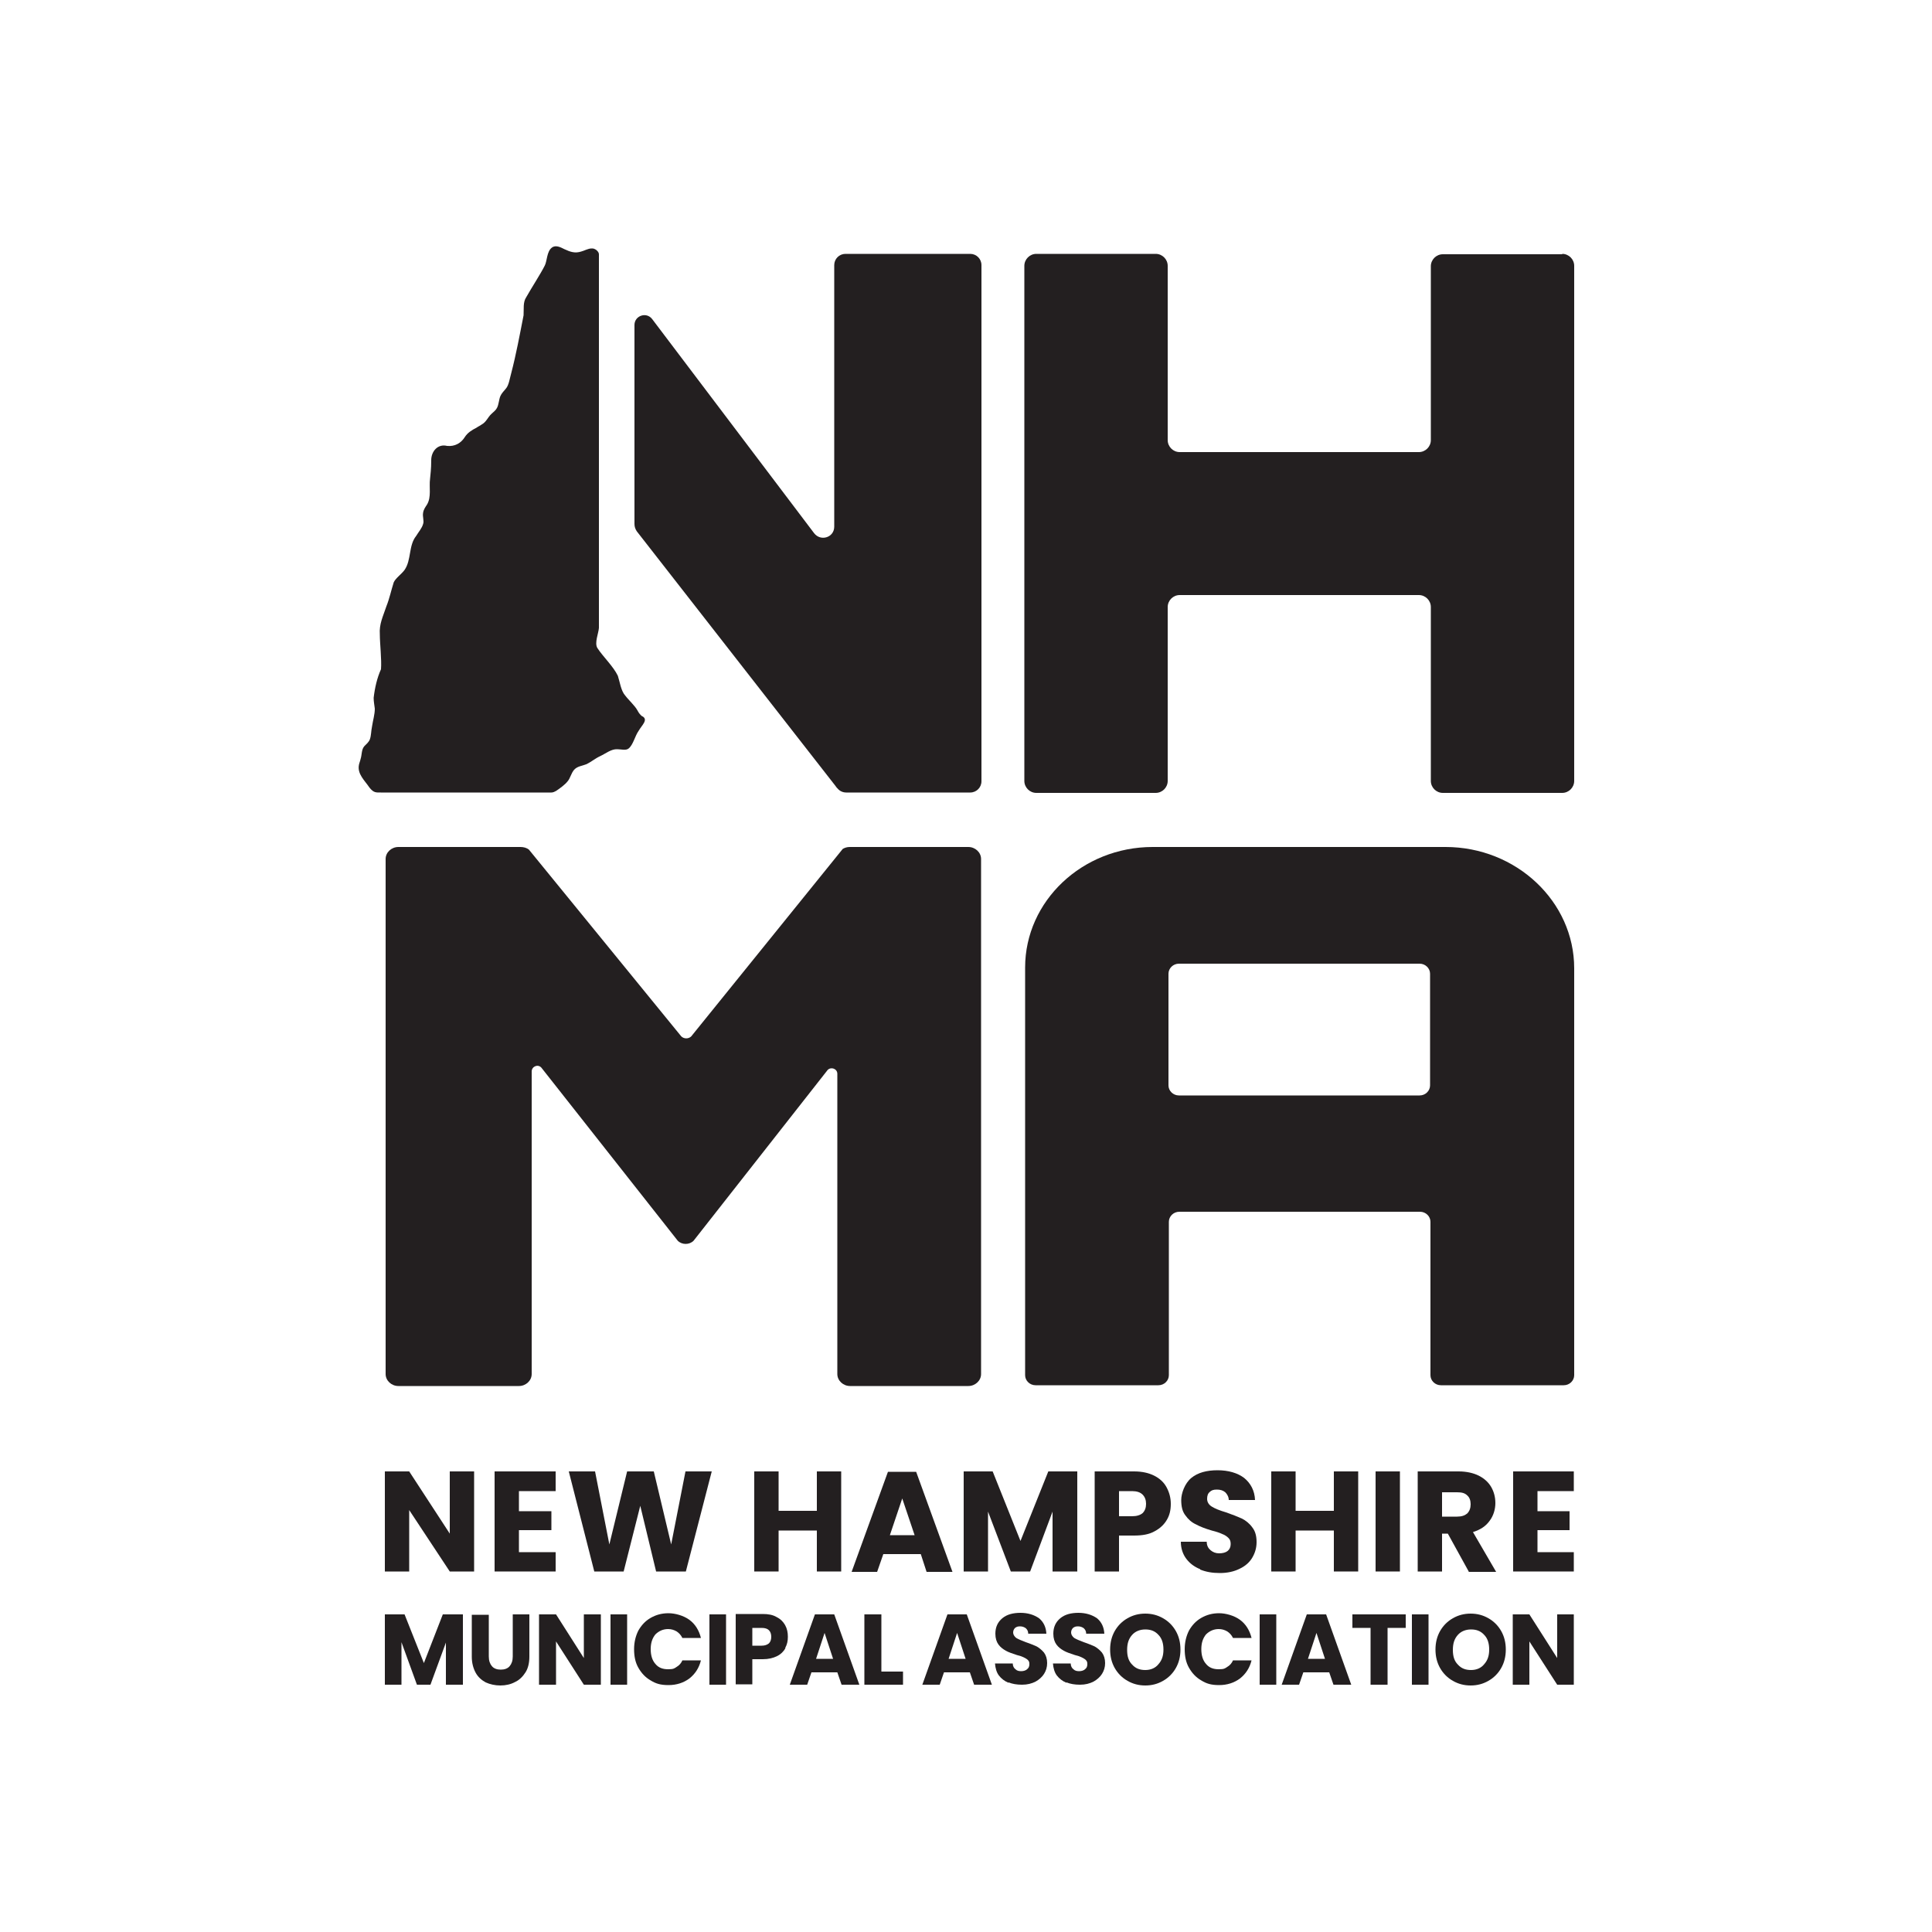 <?xml version="1.0" encoding="UTF-8"?>
<svg id="Layer_1" xmlns="http://www.w3.org/2000/svg" version="1.1" viewBox="0 0 500 500">
  <!-- Generator: Adobe Illustrator 30.0.0, SVG Export Plug-In . SVG Version: 2.1.1 Build 123)  -->
  <defs>
    <style>
      .st0 {
        fill: #231f20;
      }
    </style>
  </defs>
  <polygon class="st0" points="122.7 406.7 116.4 406.7 105.9 390.8 105.9 406.7 99.6 406.7 99.6 380.8 105.9 380.8 116.4 396.9 116.4 380.8 122.7 380.8 122.7 406.7"/>
  <polygon class="st0" points="134.3 385.9 134.3 391.1 142.7 391.1 142.7 396 134.3 396 134.3 401.7 143.8 401.7 143.8 406.7 128 406.7 128 380.8 143.8 380.8 143.8 385.9 134.3 385.9"/>
  <polygon class="st0" points="184.2 380.8 177.5 406.7 169.8 406.7 165.7 389.7 161.4 406.7 153.8 406.7 147.2 380.8 154 380.8 157.7 399.7 162.3 380.8 169.2 380.8 173.7 399.7 177.4 380.8 184.2 380.8"/>
  <polygon class="st0" points="217.7 380.8 217.7 406.7 211.4 406.7 211.4 396.1 201.5 396.1 201.5 406.7 195.2 406.7 195.2 380.8 201.5 380.8 201.5 391 211.4 391 211.4 380.8 217.7 380.8"/>
  <path class="st0" d="M236.7,397.3l-3.2-9.5-3.2,9.5h6.4ZM238.3,402.2h-9.7l-1.6,4.6h-6.6l9.4-25.9h7.3l9.4,25.9h-6.7l-1.5-4.6Z"/>
  <polygon class="st0" points="278.8 380.8 278.8 406.7 272.4 406.7 272.4 391.2 266.6 406.7 261.6 406.7 255.7 391.2 255.7 406.7 249.4 406.7 249.4 380.8 256.9 380.8 264.1 398.8 271.3 380.8 278.8 380.8"/>
  <path class="st0" d="M295.7,391.6c.6-.6.9-1.4.9-2.4s-.3-1.8-.9-2.4c-.6-.6-1.5-.9-2.7-.9h-3.4v6.5h3.4c1.2,0,2.1-.3,2.7-.8M302,393.3c-.7,1.2-1.7,2.2-3.2,3-1.4.8-3.2,1.1-5.3,1.1h-3.9v9.3h-6.3v-25.9h10.2c2.1,0,3.8.4,5.2,1.1s2.5,1.7,3.2,3,1.1,2.7,1.1,4.3-.3,2.9-1,4.1"/>
  <path class="st0" d="M310.6,406.1c-1.5-.6-2.7-1.5-3.6-2.7-.9-1.2-1.4-2.7-1.4-4.4h6.7c0,1,.4,1.7,1,2.2s1.3.8,2.2.8,1.7-.2,2.2-.6.8-1,.8-1.8-.2-1.2-.6-1.6c-.4-.4-1-.8-1.6-1-.6-.3-1.5-.6-2.7-.9-1.7-.5-3-1-4.1-1.6-1.1-.5-2-1.3-2.7-2.3-.8-1-1.1-2.3-1.1-4s.9-4.3,2.6-5.7c1.7-1.4,4-2,6.8-2s5.2.7,6.9,2c1.7,1.4,2.7,3.3,2.8,5.7h-6.8c0-.8-.4-1.5-.9-2-.6-.5-1.3-.7-2.2-.7s-1.4.2-1.8.6c-.5.4-.7,1-.7,1.8s.4,1.5,1.2,2,2,1,3.7,1.5c1.7.6,3,1.1,4.1,1.6,1,.5,2,1.3,2.7,2.3.8,1,1.1,2.3,1.1,3.8s-.4,2.8-1.1,4-1.8,2.2-3.3,2.9c-1.4.7-3.1,1.1-5.1,1.1s-3.6-.3-5.1-.9"/>
  <polygon class="st0" points="351.5 380.8 351.5 406.7 345.2 406.7 345.2 396.1 335.3 396.1 335.3 406.7 329 406.7 329 380.8 335.3 380.8 335.3 391 345.2 391 345.2 380.8 351.5 380.8"/>
  <rect class="st0" x="356" y="380.8" width="6.3" height="25.9"/>
  <path class="st0" d="M373.2,392.5h3.9c1.2,0,2-.3,2.6-.8.6-.6.9-1.4.9-2.4s-.3-1.8-.9-2.3c-.6-.6-1.4-.8-2.6-.8h-3.9v6.4h0ZM380.1,406.7l-5.4-9.8h-1.5v9.8h-6.3v-25.9h10.6c2,0,3.8.4,5.2,1.1,1.4.7,2.5,1.7,3.2,2.9.7,1.2,1.1,2.6,1.1,4.2s-.5,3.3-1.5,4.6c-1,1.4-2.4,2.3-4.3,2.9l6,10.3h-7.1Z"/>
  <polygon class="st0" points="397.9 385.9 397.9 391.1 406.2 391.1 406.2 396 397.9 396 397.9 401.7 407.3 401.7 407.3 406.7 391.6 406.7 391.6 380.8 407.3 380.8 407.3 385.9 397.9 385.9"/>
  <polygon class="st0" points="119.8 417.8 119.8 436 115.4 436 115.4 425.1 111.4 436 107.9 436 103.9 425 103.9 436 99.6 436 99.6 417.8 104.7 417.8 109.7 430.4 114.6 417.8 119.8 417.8"/>
  <path class="st0" d="M126.5,417.8v10.9c0,1.1.3,1.9.8,2.5s1.3.9,2.3.9,1.8-.3,2.3-.9.8-1.4.8-2.5v-10.9h4.3v10.9c0,1.6-.3,3-1,4.1s-1.6,2-2.7,2.5c-1.1.6-2.4.9-3.8.9s-2.7-.3-3.8-.8c-1.1-.6-2-1.4-2.6-2.5s-1-2.5-1-4.1v-10.9h4.4Z"/>
  <polygon class="st0" points="155.5 436 151.1 436 143.9 424.8 143.9 436 139.5 436 139.5 417.8 143.9 417.8 151.1 429.1 151.1 417.8 155.5 417.8 155.5 436"/>
  <rect class="st0" x="158" y="417.8" width="4.3" height="18.2"/>
  <path class="st0" d="M165.2,422c.8-1.4,1.8-2.5,3.2-3.3,1.4-.8,2.9-1.2,4.6-1.2s3.9.6,5.4,1.7,2.5,2.7,3,4.7h-4.8c-.4-.8-.9-1.3-1.5-1.7-.7-.4-1.4-.6-2.2-.6-1.3,0-2.4.5-3.3,1.4-.8,1-1.2,2.2-1.2,3.8s.4,2.9,1.2,3.8c.8,1,1.9,1.4,3.3,1.4s1.6-.2,2.2-.6c.7-.4,1.2-1,1.5-1.7h4.8c-.5,2-1.5,3.5-3,4.7-1.5,1.1-3.3,1.7-5.4,1.7s-3.3-.4-4.6-1.2c-1.4-.8-2.4-1.9-3.2-3.3-.8-1.4-1.1-3-1.1-4.8s.4-3.4,1.1-4.8"/>
  <rect class="st0" x="183.6" y="417.8" width="4.3" height="18.2"/>
  <path class="st0" d="M199,425.3c.4-.4.6-1,.6-1.7s-.2-1.3-.6-1.7c-.4-.4-1-.6-1.9-.6h-2.4v4.6h2.4c.8,0,1.4-.2,1.9-.6M203.3,426.5c-.5.9-1.2,1.6-2.2,2.1s-2.2.8-3.7.8h-2.7v6.5h-4.3v-18.2h7c1.4,0,2.6.2,3.6.8,1,.5,1.7,1.2,2.2,2.1s.7,1.9.7,3-.2,2-.7,2.9"/>
  <path class="st0" d="M215.6,429.3l-2.2-6.7-2.2,6.7s4.4,0,4.4,0ZM216.7,432.8h-6.7l-1.1,3.2h-4.5l6.5-18.2h5l6.5,18.2h-4.6l-1.1-3.2h0Z"/>
  <polygon class="st0" points="228.1 432.6 233.7 432.6 233.7 436 223.7 436 223.7 417.8 228.1 417.8 228.1 432.6"/>
  <path class="st0" d="M249.9,429.3l-2.2-6.7-2.2,6.7h4.4ZM251,432.8h-6.7l-1.1,3.2h-4.5l6.5-18.2h5l6.5,18.2h-4.6l-1.1-3.2h0Z"/>
  <path class="st0" d="M261,435.5c-1-.4-1.9-1.1-2.5-1.9s-.9-1.9-1-3.1h4.6c0,.7.3,1.2.7,1.5.4.4.9.5,1.5.5s1.2-.2,1.5-.5c.4-.3.6-.7.6-1.3s-.1-.8-.4-1.1c-.3-.3-.7-.5-1.1-.7-.4-.2-1-.4-1.8-.6-1.2-.4-2.1-.7-2.8-1.1s-1.4-.9-1.9-1.6-.8-1.6-.8-2.8c0-1.7.6-3,1.8-4s2.8-1.4,4.7-1.4,3.5.5,4.8,1.4c1.2,1,1.8,2.3,1.9,4h-4.7c0-.6-.2-1-.6-1.4-.4-.3-.9-.5-1.5-.5s-.9.1-1.3.4c-.3.3-.5.7-.5,1.2s.3,1,.8,1.4c.5.3,1.4.7,2.5,1.1,1.2.4,2.1.8,2.8,1.1.7.4,1.3.9,1.9,1.6.5.7.8,1.6.8,2.7s-.3,2-.8,2.8-1.3,1.5-2.2,2c-1,.5-2.1.8-3.5.8s-2.5-.2-3.5-.6"/>
  <path class="st0" d="M276,435.5c-1-.4-1.9-1.1-2.5-1.9s-.9-1.9-1-3.1h4.6c0,.7.3,1.2.7,1.5.4.4.9.5,1.5.5s1.2-.2,1.5-.5c.4-.3.6-.7.6-1.3s-.1-.8-.4-1.1c-.3-.3-.7-.5-1.1-.7-.4-.2-1-.4-1.8-.6-1.2-.4-2.1-.7-2.8-1.1s-1.4-.9-1.9-1.6-.8-1.6-.8-2.8c0-1.7.6-3,1.8-4s2.8-1.4,4.7-1.4,3.5.5,4.8,1.4c1.2,1,1.8,2.3,1.9,4h-4.7c0-.6-.2-1-.6-1.4-.4-.3-.9-.5-1.5-.5s-.9.1-1.3.4c-.3.3-.5.7-.5,1.2s.3,1,.8,1.4c.5.3,1.4.7,2.5,1.1,1.2.4,2.1.8,2.8,1.1.7.4,1.3.9,1.9,1.6.5.7.8,1.6.8,2.7s-.3,2-.8,2.8-1.3,1.5-2.2,2c-1,.5-2.1.8-3.5.8s-2.5-.2-3.5-.6"/>
  <path class="st0" d="M299.8,430.7c.9-1,1.3-2.2,1.3-3.8s-.4-2.9-1.3-3.8c-.9-1-2-1.4-3.4-1.4s-2.6.5-3.4,1.4c-.9,1-1.3,2.2-1.3,3.9s.4,2.9,1.3,3.8c.9,1,2,1.4,3.4,1.4s2.6-.5,3.4-1.5M291.8,435c-1.4-.8-2.5-1.9-3.3-3.3s-1.2-3-1.2-4.8.4-3.4,1.2-4.8,1.9-2.5,3.3-3.3c1.4-.8,2.9-1.2,4.6-1.2s3.2.4,4.6,1.2c1.4.8,2.5,1.9,3.3,3.3s1.2,3,1.2,4.8-.4,3.4-1.2,4.8-1.9,2.5-3.3,3.3c-1.4.8-2.9,1.2-4.6,1.2s-3.2-.4-4.6-1.2"/>
  <path class="st0" d="M307.7,422c.8-1.4,1.8-2.5,3.2-3.3s2.9-1.2,4.6-1.2,3.9.6,5.4,1.7,2.5,2.7,3,4.7h-4.8c-.4-.8-.9-1.3-1.5-1.7-.7-.4-1.4-.6-2.2-.6-1.3,0-2.4.5-3.3,1.4-.8,1-1.2,2.2-1.2,3.8s.4,2.9,1.2,3.8c.8,1,1.9,1.4,3.3,1.4s1.6-.2,2.2-.6c.7-.4,1.2-1,1.5-1.7h4.8c-.5,2-1.5,3.5-3,4.7-1.5,1.1-3.3,1.7-5.4,1.7s-3.3-.4-4.6-1.2c-1.4-.8-2.4-1.9-3.2-3.3s-1.1-3-1.1-4.8.4-3.4,1.1-4.8"/>
  <rect class="st0" x="326" y="417.8" width="4.3" height="18.2"/>
  <path class="st0" d="M342.9,429.3l-2.2-6.7-2.2,6.7h4.4ZM344,432.8h-6.7l-1.1,3.2h-4.5l6.5-18.2h5l6.5,18.2h-4.6l-1.1-3.2h0Z"/>
  <polygon class="st0" points="363.8 417.8 363.8 421.3 359.1 421.3 359.1 436 354.7 436 354.7 421.3 350 421.3 350 417.8 363.8 417.8"/>
  <rect class="st0" x="365.4" y="417.8" width="4.3" height="18.2"/>
  <path class="st0" d="M384.1,430.7c.9-1,1.3-2.2,1.3-3.8s-.4-2.9-1.3-3.8c-.9-1-2-1.4-3.4-1.4s-2.6.5-3.4,1.4c-.9,1-1.3,2.2-1.3,3.9s.4,2.9,1.3,3.8c.9,1,2,1.4,3.4,1.4s2.6-.5,3.4-1.5M376,435c-1.4-.8-2.5-1.9-3.3-3.3s-1.2-3-1.2-4.8.4-3.4,1.2-4.8c.8-1.4,1.9-2.5,3.3-3.3s2.9-1.2,4.6-1.2,3.2.4,4.6,1.2c1.4.8,2.5,1.9,3.3,3.3s1.2,3,1.2,4.8-.4,3.4-1.2,4.8c-.8,1.4-1.9,2.5-3.3,3.3s-2.9,1.2-4.6,1.2-3.2-.4-4.6-1.2"/>
  <polygon class="st0" points="407.3 436 403 436 395.8 424.8 395.8 436 391.5 436 391.5 417.8 395.8 417.8 403 429.1 403 417.8 407.3 417.8 407.3 436"/>
  <path class="st0" d="M251.2,65.7h-32.4c-1.6,0-2.9,1.3-2.9,2.9v67.7c0,2.8-3.5,3.9-5.2,1.7l-41.9-55.4c-1.5-2-4.6-.9-4.6,1.5v51.5c0,.7.2,1.3.6,1.9l51.5,66h0c0,.1.5.6.5.6.5.6,1.3,1,2.2,1h32.1c1.6,0,2.9-1.3,2.9-2.9V68.6c0-1.6-1.3-2.9-2.9-2.9"/>
  <path class="st0" d="M166.2,185.4c-.5-.4-.9-.9-1.2-1.5-.7-1.3-2.3-2.7-3.2-3.9-1.1-1.2-1.4-3.6-1.9-5.1-1.2-2.5-3.9-5-5.3-7.2-.8-1.3.3-3.8.4-5.2v-96.7c0-.7-1-1.6-1.9-1.5-.9,0-1.9.6-2.7.8-1.6.5-2.8.1-4.3-.6-1-.5-2.3-1.2-3.3-.4-1.3,1-1.2,3.4-1.8,4.6-1.1,2.2-3.4,5.7-4.8,8.2-.9,1.3-.6,3.1-.7,4.7-1,5.1-1.9,10-3.2,15-.4,1.4-.6,3.1-1.4,4-.5.6-1.1,1.2-1.4,1.9-.4.9-.4,2.2-.9,3.1-.3.6-.9,1-1.4,1.5-1,.9-1.3,2.1-2.6,2.8-.4.3-.9.5-1.3.8-1.2.6-2.3,1.3-3,2.4-1,1.6-2.6,2.5-4.6,2.3-2.4-.6-4.1,1.4-4.1,3.7s-.2,3.7-.3,4.8c-.3,2.2.4,4.7-.8,6.7-.4.6-.9,1.3-1,2.1-.2,1,.3,2.1,0,2.9-.3,1.1-1.2,2.1-1.8,3.1-2,2.5-1.2,6.2-3,8.8-.8,1.1-2.3,2.1-2.8,3.2-.7,2.2-1.1,4.2-1.9,6.2-.9,2.7-1.9,4.6-1.7,7.3,0,2.4.5,6.5.3,9-1,2.2-1.6,4.8-1.9,7.4,0,1,.2,1.9.3,2.8,0,1.5-.5,3.1-.7,4.5-.3,1.4-.2,2.4-.6,3.5-.3.7-.9,1.2-1.4,1.7-.8.9-.6,2.2-1,3.4-.1.5-.3.9-.4,1.4-.5,2.4,1.5,4.1,2.7,5.9,1.1,1.4,1.7,1.3,3,1.3h43.3c.9,0,1.1.1,2-.4.9-.6,2.3-1.6,3-2.5.7-.8.9-2.1,1.7-3s2.1-1,3.1-1.4c1.3-.6,2.3-1.5,3.6-2.1,1.5-.7,2.9-1.9,4.5-1.8.9,0,2.2.4,2.9-.2,1.2-1,1.6-3.2,2.6-4.6.8-1.4,2.5-2.8,1-3.7h0Z"/>
  <path class="st0" d="M404.3,65.8h-30.9c-1.7,0-3.1,1.4-3.1,3.1v45c0,1.7-1.4,3.1-3.1,3.1h-61.9c-1.7,0-3.1-1.4-3.1-3.1v-45.1c0-1.7-1.4-3.1-3.1-3.1h-30.9c-1.7,0-3.1,1.4-3.1,3.1v133.3c0,1.7,1.4,3.1,3.1,3.1h30.9c1.7,0,3.1-1.4,3.1-3.1v-45c0-1.7,1.4-3.1,3.1-3.1h61.9c1.7,0,3.1,1.4,3.1,3.1v45c0,1.7,1.4,3.1,3.1,3.1h30.9c1.7,0,3.1-1.4,3.1-3.1V68.8c0-1.7-1.4-3.1-3.1-3.1"/>
  <path class="st0" d="M370.1,280.9v-28.9c0-1.4-1.2-2.6-2.7-2.6h-62.3c-1.5,0-2.7,1.2-2.7,2.6v28.9c0,1.4,1.2,2.6,2.7,2.6h62.3c1.5,0,2.7-1.2,2.7-2.6M374.1,219.2c18.3,0,33.3,14.1,33.3,31.4v105.3c0,1.4-1.2,2.6-2.7,2.6h-31.8c-1.5,0-2.7-1.2-2.7-2.6v-39.7c0-1.4-1.2-2.6-2.7-2.6h-62.3c-1.5,0-2.7,1.2-2.7,2.6v39.7c0,1.4-1.2,2.6-2.7,2.6h-31.8c-1.5,0-2.7-1.2-2.7-2.6v-105.5c0-17.2,14.8-31.2,33-31.2h75.9,0Z"/>
  <path class="st0" d="M250.8,219.2h-30.9c-.7,0-1.3.2-1.8.5l-39.2,48.5c-.7.7-1.9.7-2.6,0l-39.4-48.3c-.6-.5-1.4-.7-2.2-.7h-31.6c-1.8,0-3.3,1.4-3.3,3.1v133.3c0,1.7,1.5,3.1,3.3,3.1h31.2c1.8,0,3.3-1.4,3.3-3.1v-78.3c0-1.3,1.6-2,2.5-1l35.3,44.8c1.1,1.1,3,1.1,4.1,0l34.7-44.2c.9-.9,2.5-.3,2.5,1v77.7c0,1.7,1.5,3.1,3.3,3.1h30.6c1.8,0,3.3-1.4,3.3-3.1v-133.3c0-1.7-1.5-3.1-3.3-3.1"/>
</svg>